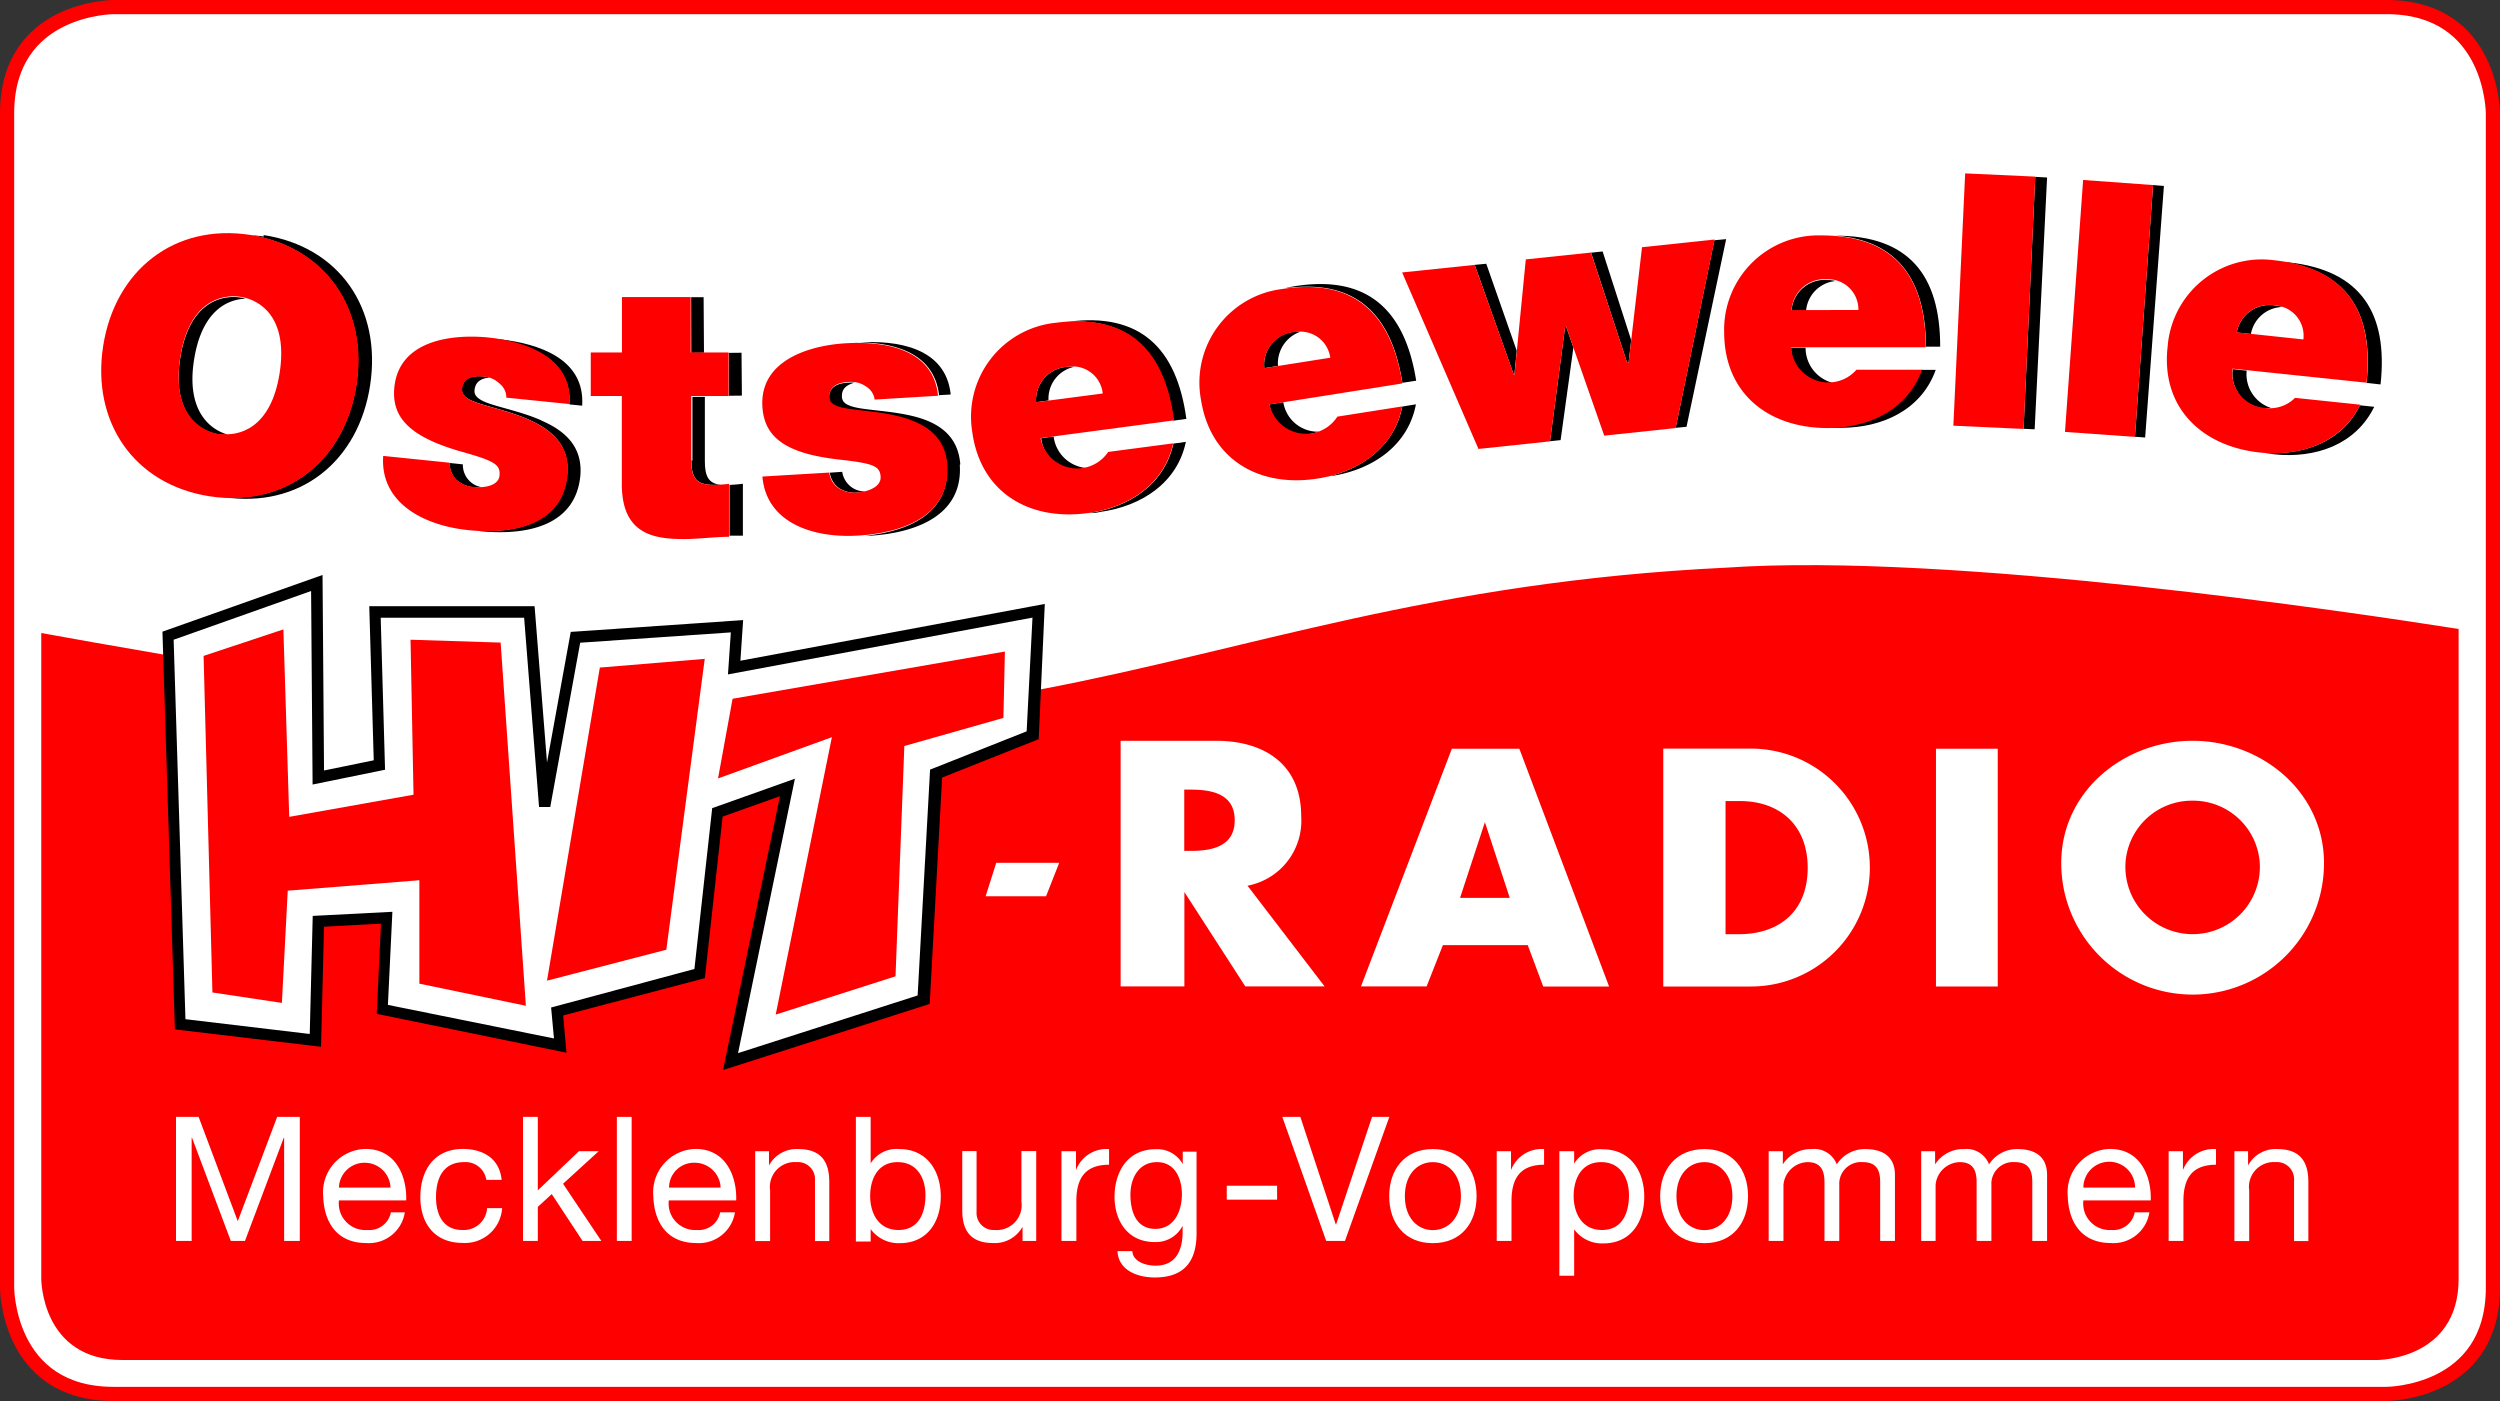 <svg id="Layer_2" data-name="Layer 2" xmlns="http://www.w3.org/2000/svg" viewBox="0 0 201.14 112.72"><rect x="0" y="0" width="201.14" height="112.72" fill="#333333" stroke="none"/><defs><style>.cls-1,.cls-3{fill:#fff;}.cls-1,.cls-2{stroke:red;}.cls-1{stroke-width:1.14px;}.cls-2,.cls-4{fill:red;}.cls-2{stroke-width:0.2px;}</style></defs><path class="cls-1" d="M8.57,44.21S0,44.21,0,52.76v94.48s0,8.55,8.57,8.55H191.43s8.57,0,8.57-8.55V52.76s0-8.55-8.57-8.55Z" transform="translate(0.57 -43.64)"/><path class="cls-2" d="M138.34,89.41c-23.7,1.14-38.26,6.59-55.2,9.8l-.21,3.89-7.77,3.09-1,18.21-.6.19L57.6,129.7l4.57-22-4.61,1.64-1.43,13-11.39,3,.27,3-15.28-3.14.35-7.25-4.59.25-.24,9.66-11.75-1.4-.95-30.06c-4.27-.73-7.71-1.35-9.7-1.71v51.85s0,6.42,6.42,6.42H190.71s6.43,0,6.43-6.42V94.33c-8.46-1.33-40.67-6.16-58.81-4.92Z" transform="translate(0.57 -43.64)"/><path d="M57.61,129.7l4.57-22-4.61,1.64-1.43,13-11.4,3,.27,3-15.27-3.13.34-7.26-4.58.25-.24,9.66-11.76-1.4-1-32,12.88-4.56.12,15.73,4-.82-.36-12.4h13.3l1,12.57,1.91-10.5,13.87-.95L59,96.8l24.49-4.57L83,103.11l-7.77,3.09-1,18.21-.59.19-15.94,5.1Zm5.78-23.43-4.58,22.1,14.45-4.64,1-18.17,7.77-3.08.47-9.15L58,97.9l.23-3.38-12.12.83-2.41,13.22-.9,0L41.6,93.34H30.06l.35,12.23-5.83,1.19-.12-15.57L13.4,95.11l.95,30.53,10,1.19.24-9.5L31,117l-.36,7.49L44,127.19l-.23-2.49,11.53-3.1,1.43-12.94,6.69-2.38Z" transform="translate(0.57 -43.64)"/><path id="Shape" class="cls-3" d="M121,115.88H116.9l2-6.09h0l2,6.09Zm1.35,3.81,1.24,3.32h5.3l-7.22-19.13h-5.43L108.93,123h5.28l1.31-3.32h6.86Z" transform="translate(0.57 -43.64)"/><path id="Shape-2" data-name="Shape" class="cls-3" d="M138.25,108.09h1.16c3.2,0,5.45,1.93,5.46,5.35,0,3.74-2.53,5.36-5.5,5.36h-1.11V108.09Zm-5,14.92h7.05a9.57,9.57,0,1,0,0-19.14h-7.05V123Z" transform="translate(0.57 -43.64)"/><rect class="cls-3" x="155.76" y="60.24" width="4.97" height="19.13"/><path id="Shape-3" data-name="Shape" class="cls-3" d="M175.83,108.06a5.37,5.37,0,0,1,5.41,5,5.41,5.41,0,1,1-10.8,0,5.35,5.35,0,0,1,5.39-5m0-4.82c-5.5,0-10.57,4.06-10.56,9.85a10.57,10.57,0,0,0,21.14,0c0-5.79-5.08-9.85-10.58-9.85" transform="translate(0.57 -43.64)"/><path id="Shape-4" data-name="Shape" class="cls-3" d="M94.71,107.17h.5c1.67,0,3.56.31,3.56,2.46s-1.89,2.47-3.56,2.47h-.5Zm5.09,7.73a5.32,5.32,0,0,0,4.32-5.58c0-4.22-3-6.08-6.86-6.08H89.59V123h5.13v-7.59h0L99.62,123H106L99.8,114.9Z" transform="translate(0.57 -43.64)"/><polyline id="Path" class="cls-3" points="80.14 69.46 79.3 72.11 84.16 72.11 85.22 69.42 80.14 69.42"/><polygon id="Path-2" data-name="Path" class="cls-4" points="16.38 52.77 17.09 79.85 22.68 80.69 23.15 71.66 33.74 70.82 33.74 79.14 42.31 80.92 40.28 51.7 33.03 51.47 33.27 63.94 23.27 65.72 22.8 50.64 16.38 52.77"/><polygon id="Path-3" data-name="Path" class="cls-4" points="48.26 53.71 56.7 53.01 53.61 76.41 44.01 78.9 48.26 53.71"/><polygon id="Path-4" data-name="Path" class="cls-4" points="58.94 56.22 57.77 62.63 66.93 59.31 62.41 81.63 72.05 78.55 72.76 60.02 80.73 57.76 80.85 52.42 58.94 56.22"/><polygon id="Path-5" data-name="Path" class="cls-3" points="14.16 89.86 15.98 89.86 19.13 98.25 22.3 89.86 24.12 89.86 24.12 99.84 22.86 99.84 22.86 91.54 22.83 91.54 19.71 99.84 18.57 99.84 15.45 91.54 15.42 91.54 15.42 99.84 14.16 99.84 14.16 89.86"/><path id="Shape-5" data-name="Shape" class="cls-3" d="M32,141.19a2.92,2.92,0,0,1-3.1,2.46c-2.31,0-3.4-1.59-3.47-3.8a3.49,3.49,0,0,1,3.4-3.77c2.57,0,3.35,2.39,3.28,4.14H26.7A2.14,2.14,0,0,0,29,142.6a1.76,1.76,0,0,0,1.88-1.42H32Zm-1.15-2a2.08,2.08,0,0,0-2.08-2,2.06,2.06,0,0,0-2.07,2Z" transform="translate(0.57 -43.64)"/><path id="Path-6" data-name="Path" class="cls-3" d="M38.56,138.58a1.69,1.69,0,0,0-1.79-1.44c-1.73,0-2.26,1.36-2.26,2.82s.61,2.64,2.11,2.64a1.88,1.88,0,0,0,2-1.76h1.21a3,3,0,0,1-3.19,2.8c-2.21,0-3.39-1.53-3.39-3.69s1.12-3.87,3.42-3.87c1.63,0,2.95.77,3.12,2.49H38.56Z" transform="translate(0.57 -43.64)"/><polygon id="Path-7" data-name="Path" class="cls-3" points="42.08 89.86 43.27 89.86 43.27 95.77 46.58 92.62 48.17 92.62 45.3 95.24 48.38 99.84 46.87 99.84 44.39 96.07 43.27 97.1 43.27 99.84 42.08 99.84 42.08 89.86"/><polygon id="Path-8" data-name="Path" class="cls-3" points="49.63 89.86 50.82 89.86 50.82 99.84 49.63 99.84 49.63 89.86"/><path id="Shape-6" data-name="Shape" class="cls-3" d="M58.56,141.19a2.93,2.93,0,0,1-3.1,2.46c-2.31,0-3.4-1.59-3.47-3.8a3.49,3.49,0,0,1,3.4-3.77c2.56,0,3.34,2.39,3.27,4.14H53.24a2.13,2.13,0,0,0,2.25,2.38,1.75,1.75,0,0,0,1.88-1.42h1.19Zm-1.15-2a2.09,2.09,0,0,0-2.09-2,2,2,0,0,0-2.06,2Z" transform="translate(0.57 -43.64)"/><path id="Path-9" data-name="Path" class="cls-3" d="M60.18,136.26H61.3v1.15h0a2.51,2.51,0,0,1,2.35-1.32c1.91,0,2.5,1.09,2.5,2.65v4.75H65v-4.9a1.37,1.37,0,0,0-1.47-1.45,2,2,0,0,0-2.14,2.27v4.08H60.19v-7.23Z" transform="translate(0.57 -43.64)"/><path id="Shape-7" data-name="Shape" class="cls-3" d="M68.29,133.5h1.19v3.74h0a2.44,2.44,0,0,1,2.31-1.15c2.22,0,3.33,1.76,3.33,3.81s-1.09,3.76-3.3,3.76a2.77,2.77,0,0,1-2.34-1.13h0v1H68.29v-10Zm3.36,3.64c-1.6,0-2.21,1.37-2.21,2.72s.64,2.74,2.28,2.74,2.17-1.39,2.17-2.8-.7-2.66-2.24-2.66Z" transform="translate(0.57 -43.64)"/><path id="Path-10" data-name="Path" class="cls-3" d="M82.82,143.48H81.7v-1.14h0a2.54,2.54,0,0,1-2.36,1.31c-1.9,0-2.49-1.09-2.49-2.64v-4.76H78v4.9a1.37,1.37,0,0,0,1.47,1.45,2,2,0,0,0,2.14-2.27v-4.08h1.19v7.23Z" transform="translate(0.57 -43.64)"/><path id="Path-11" data-name="Path" class="cls-3" d="M84.84,136.26H86v1.52h0a2.63,2.63,0,0,1,2.66-1.69v1.26c-1.92,0-2.63,1.09-2.63,2.92v3.21H84.83v-7.22Z" transform="translate(0.57 -43.64)"/><path id="Shape-8" data-name="Shape" class="cls-3" d="M95.7,142.87c0,2.35-1.08,3.55-3.36,3.55-1.36,0-2.93-.55-3-2.12h1.19c.06.86,1.09,1.17,1.88,1.17,1.55,0,2.17-1.12,2.17-2.74v-.47h0a2.41,2.41,0,0,1-2.25,1.31c-2.16,0-3.23-1.69-3.23-3.66,0-1.7.84-3.81,3.34-3.81a2.34,2.34,0,0,1,2.15,1.2h0v-1H95.7v6.6Zm-1.18-3.14c0-1.28-.56-2.59-2-2.59s-2.14,1.24-2.14,2.62.47,2.75,2,2.75S94.52,141.08,94.52,139.73Z" transform="translate(0.57 -43.64)"/><polygon id="Path-12" data-name="Path" class="cls-3" points="98.7 95.4 102.75 95.4 102.75 96.52 98.7 96.52 98.7 95.4"/><polygon id="Path-13" data-name="Path" class="cls-3" points="108.21 99.84 106.7 99.84 103.17 89.86 104.62 89.86 107.47 98.51 107.5 98.51 110.39 89.86 111.78 89.86 108.21 99.84"/><path id="Shape-9" data-name="Shape" class="cls-3" d="M114.71,136.09c2.3,0,3.52,1.66,3.52,3.79s-1.22,3.78-3.52,3.78-3.51-1.66-3.51-3.78S112.42,136.09,114.71,136.09Zm0,6.52c1.25,0,2.26-1,2.26-2.73s-1-2.74-2.26-2.74-2.25,1-2.25,2.74S113.47,142.61,114.71,142.61Z" transform="translate(0.57 -43.64)"/><path id="Path-14" data-name="Path" class="cls-3" d="M119.86,136.26H121v1.52h0a2.64,2.64,0,0,1,2.66-1.69v1.26c-1.92,0-2.62,1.09-2.62,2.92v3.21h-1.19v-7.22Z" transform="translate(0.57 -43.64)"/><path id="Shape-10" data-name="Shape" class="cls-3" d="M124.89,136.26h1.19v1h0a2.44,2.44,0,0,1,2.31-1.15c2.22,0,3.33,1.76,3.33,3.81s-1.09,3.76-3.3,3.76a2.77,2.77,0,0,1-2.34-1.13h0v3.73h-1.19v-10Zm3.36.88c-1.6,0-2.21,1.37-2.21,2.72s.64,2.74,2.28,2.74,2.17-1.39,2.17-2.8-.7-2.66-2.24-2.66Z" transform="translate(0.57 -43.64)"/><path id="Shape-11" data-name="Shape" class="cls-3" d="M136.56,136.09c2.29,0,3.51,1.66,3.51,3.79s-1.22,3.78-3.51,3.78S133,142,133,139.88,134.26,136.09,136.56,136.09Zm0,6.52c1.25,0,2.25-1,2.25-2.73s-1-2.74-2.25-2.74-2.25,1-2.25,2.74S135.31,142.61,136.56,142.61Z" transform="translate(0.57 -43.64)"/><path id="Path-15" data-name="Path" class="cls-3" d="M141.75,136.26h1.12v1.06h0a2.68,2.68,0,0,1,2.34-1.23,1.93,1.93,0,0,1,2,1.23,2.68,2.68,0,0,1,2.27-1.23c1.44,0,2.41.6,2.41,2.09v5.3h-1.19v-4.74c0-.89-.25-1.6-1.4-1.6a1.75,1.75,0,0,0-1.89,1.84v4.5h-1.19v-4.74c0-.93-.3-1.6-1.36-1.6a2,2,0,0,0-1.94,1.84v4.5h-1.19v-7.22Z" transform="translate(0.57 -43.64)"/><path id="Path-16" data-name="Path" class="cls-3" d="M154,136.26h1.12v1.06h0a2.68,2.68,0,0,1,2.34-1.23,1.93,1.93,0,0,1,2,1.23,2.67,2.67,0,0,1,2.27-1.23c1.44,0,2.4.6,2.4,2.09v5.3h-1.19v-4.74c0-.89-.24-1.6-1.4-1.6a1.75,1.75,0,0,0-1.89,1.84v4.5h-1.19v-4.74c0-.93-.29-1.6-1.36-1.6a2,2,0,0,0-1.94,1.84v4.5H154v-7.22Z" transform="translate(0.57 -43.64)"/><path id="Shape-12" data-name="Shape" class="cls-3" d="M172.36,141.19a2.92,2.92,0,0,1-3.09,2.46c-2.31,0-3.41-1.59-3.48-3.8a3.49,3.49,0,0,1,3.4-3.77c2.57,0,3.35,2.39,3.28,4.14h-5.42a2.13,2.13,0,0,0,2.25,2.38,1.75,1.75,0,0,0,1.88-1.42h1.18Zm-1.15-2a2.08,2.08,0,0,0-4.16,0Z" transform="translate(0.57 -43.64)"/><path id="Path-17" data-name="Path" class="cls-3" d="M173.94,136.26h1.12v1.52h0a2.64,2.64,0,0,1,2.66-1.69v1.26c-1.92,0-2.62,1.09-2.62,2.92v3.21h-1.19v-7.22Z" transform="translate(0.57 -43.64)"/><path id="Path-18" data-name="Path" class="cls-3" d="M179.18,136.26h1.12v1.15h0a2.51,2.51,0,0,1,2.35-1.32c1.91,0,2.5,1.09,2.5,2.65v4.75H184v-4.9a1.37,1.37,0,0,0-1.47-1.45,2,2,0,0,0-2.14,2.27v4.08h-1.19v-7.23Z" transform="translate(0.57 -43.64)"/><g id="Group"><path id="Path-19" data-name="Path" d="M17.77,78.61c-1.52-.42-3.36-2-2.73-6,.6-3.87,2.6-4.89,4.16-4.94a3.15,3.15,0,0,0-.42-.09c-1.58-.24-4.16.43-4.85,4.9s1.57,5.88,3.15,6.12a3.83,3.83,0,0,0,.69,0Z" transform="translate(0.57 -43.64)"/><path id="Path-20" data-name="Path" d="M20.66,62.67c-.32-.05-.65-.08-1-.1,6,1,9.37,6,8.43,12.06-.9,5.79-5.2,9.45-10.82,9l.13,0c6.12.94,10.87-2.83,11.81-9s-2.47-11.14-8.58-12.08Z" transform="translate(0.57 -43.64)"/></g><g id="Group-2" data-name="Group"><path id="Path-21" data-name="Path" d="M45.27,76.18l1,.1c.24-3.78-3.5-5-6.68-5.35l-.53-.05c3,.41,6.4,1.73,6.18,5.3Z" transform="translate(0.57 -43.64)"/><path id="Path-22" data-name="Path" d="M38.15,82.83a1.77,1.77,0,0,1-.93-.48A1.82,1.82,0,0,1,36.67,81l-1.06-.11a1.85,1.85,0,0,0,.55,1.37,2.34,2.34,0,0,0,1.46.58,2.31,2.31,0,0,0,.53,0Z" transform="translate(0.57 -43.64)"/><path id="Path-23" data-name="Path" d="M43,77.47c-1.81-.81-3.93-1.13-4.82-1.62-.3-.17-.62-.4-.57-.83.07-.71.59-.94,1.19-1a2,2,0,0,0-.41-.09c-.79-.08-1.71,0-1.81,1,0,.42.27.65.57.83.9.5,3,.83,4.82,1.64s3.34,2.06,3.09,4.47c-.4,3.82-4,4.67-7.34,4.46l.4.05c3.57.35,7.59-.36,8-4.44.22-2.41-1.31-3.68-3.12-4.46Z" transform="translate(0.57 -43.64)"/></g><g id="Group-3" data-name="Group"><path id="Path-24" data-name="Path" d="M55.06,80.65c0,1.36.32,2,1.74,2,.2,0,.41,0,.61,0-1-.12-1.27-.72-1.27-1.92l0-5.16h-1v5.15Z" transform="translate(0.57 -43.64)"/><path id="Path-25" data-name="Path" d="M58.09,86.74c.37,0,.75,0,1.11,0l0-4.18a9.83,9.83,0,0,1-1.08.09v4.14Z" transform="translate(0.57 -43.64)"/><polygon id="Path-26" data-name="Path" points="55.62 28.39 56.64 28.38 56.61 23.91 55.61 23.91 55.62 28.39"/><polygon id="Path-27" data-name="Path" points="58.64 31.84 59.69 31.83 59.66 28.38 58.64 28.39 58.64 31.84"/></g><g id="Group-4" data-name="Group"><path id="Path-28" data-name="Path" d="M76.69,81c-.17-2.41-1.89-3.41-3.81-3.88s-4.06-.47-5-.81c-.33-.12-.68-.29-.71-.72-.05-.73.45-1,1-1.16a1.76,1.76,0,0,0-.4,0c-.79,0-1.69.28-1.63,1.24,0,.42.38.61.7.73,1,.34,3.1.32,5,.83s3.62,1.5,3.77,3.91c.24,3.85-3.17,5.27-6.57,5.6l.44,0c3.6-.23,7.44-1.61,7.17-5.7Z" transform="translate(0.57 -43.64)"/><path id="Path-29" data-name="Path" d="M74.92,75.44l1-.06c-.39-3.77-4.29-4.4-7.47-4.18l-.47,0c3.06-.1,6.57.66,7,4.2Z" transform="translate(0.57 -43.64)"/><path id="Path-30" data-name="Path" d="M67.19,81.6l-1,.07a1.86,1.86,0,0,0,.76,1.25,2.32,2.32,0,0,0,1.53.34c.16,0,.33,0,.51-.07a1.93,1.93,0,0,1-1-.32A1.88,1.88,0,0,1,67.19,81.6Z" transform="translate(0.57 -43.64)"/></g><g id="Group-5" data-name="Group"><path id="Path-31" data-name="Path" d="M93.88,77.48l1-.14c-.77-5.69-3.72-8.59-9.55-7.81h0c5.17-.31,7.82,2.59,8.53,8Z" transform="translate(0.57 -43.64)"/><path id="Path-32" data-name="Path" d="M85.35,73.15A2.68,2.68,0,0,0,82.79,76l1-.14a2.61,2.61,0,0,1,2.09-2.71,2.84,2.84,0,0,0-.58,0Z" transform="translate(0.57 -43.64)"/><path id="Path-33" data-name="Path" d="M86.38,81.37l.41-.08a2.9,2.9,0,0,1-2.59-2.53l-1,.14a2.82,2.82,0,0,0,3.23,2.47Z" transform="translate(0.57 -43.64)"/><path id="Path-34" data-name="Path" d="M87,84.92c.31,0,.62,0,.93-.09,3.33-.45,6.22-2.33,6.91-5.64l-1,.14c-.71,3.26-3.52,5.12-6.79,5.59Z" transform="translate(0.57 -43.64)"/></g><g id="Group-6" data-name="Group"><path id="Path-35" data-name="Path" d="M101.15,73.26l1.1-.18a2.7,2.7,0,0,1,1.8-2.75,2,2,0,0,0-.42,0,2.66,2.66,0,0,0-2.48,2.9Z" transform="translate(0.57 -43.64)"/><path id="Path-36" data-name="Path" d="M106.32,81.94a2,2,0,0,0,.24,0c3.32-.52,6.16-2.45,6.79-5.77l-1.1.18c-.57,3-3,4.91-5.93,5.62Z" transform="translate(0.57 -43.64)"/><path id="Path-37" data-name="Path" d="M112.26,74.44l1.11-.17c-.9-5.68-3.91-8.52-9.72-7.61a7,7,0,0,0-.82.17c5.61-.77,8.55,2,9.43,7.61Z" transform="translate(0.57 -43.64)"/><path id="Path-38" data-name="Path" d="M104.87,78.54a3.56,3.56,0,0,0,.68-.17A2.81,2.81,0,0,1,102.68,76l-1.1.17a2.78,2.78,0,0,0,3.29,2.39Z" transform="translate(0.57 -43.64)"/></g><g id="Group-7" data-name="Group"><polygon id="Path-39" data-name="Path" points="130.91 29.18 131.03 29.17 131.24 27.37 128.94 20.23 128.01 20.33 130.91 29.18"/><polygon id="Path-40" data-name="Path" points="121.79 30.14 121.84 30.14 122.03 28.22 119.58 21.22 118.65 21.31 121.79 30.14"/><polygon id="Path-41" data-name="Path" points="125.99 26.24 125.93 26.25 124.71 35.5 125.56 35.41 126.59 27.96 125.99 26.24"/><polygon id="Path-42" data-name="Path" points="137.93 19.33 134.82 34.42 135.69 34.34 138.88 19.24 137.93 19.33"/></g><g id="b"><path id="Path-43" data-name="Path" d="M146.56,78.06c.34,0,.68,0,1,0,3.36,0,6.47-1.47,7.61-4.66H154c-1.15,3.1-4.18,4.57-7.48,4.61Z" transform="translate(0.57 -43.64)"/><path id="Path-44" data-name="Path" d="M146.44,74.44a3.11,3.11,0,0,0,.43,0,2.91,2.91,0,0,1-2.17-2.83h-1.16a2.8,2.8,0,0,0,2.9,2.86Z" transform="translate(0.57 -43.64)"/><path id="Path-45" data-name="Path" d="M154.38,71.53h1.15c0-5.75-2.53-8.92-8.4-8.93h0c5,.4,7.23,3.59,7.26,8.93Z" transform="translate(0.57 -43.64)"/><path id="Path-46" data-name="Path" d="M143.57,68.65h1.17a2.62,2.62,0,0,1,2.38-2.4,2.75,2.75,0,0,0-.65-.08,2.67,2.67,0,0,0-2.9,2.49Z" transform="translate(0.57 -43.64)"/></g><polygon id="Path-47" data-name="Path" points="163.75 14.23 162.81 34.5 163.7 34.54 164.7 14.28 163.75 14.23"/><polygon id="Path-48" data-name="Path" points="173.23 14.89 171.77 35.14 172.59 35.2 174.1 14.96 173.23 14.89"/><path id="Path-49" data-name="Path" d="M179.39,70.39l1.14.12a2.64,2.64,0,0,1,2.55-2.17,3,3,0,0,0-.54-.11,2.68,2.68,0,0,0-3.15,2.16Z" transform="translate(0.57 -43.64)"/><path id="Path-50" data-name="Path" d="M181.62,76.46a4.47,4.47,0,0,0,.52,0,2.84,2.84,0,0,1-1.95-3l-1.12-.12a2.79,2.79,0,0,0,2.55,3.16Z" transform="translate(0.57 -43.64)"/><path id="Path-51" data-name="Path" d="M181.69,80.09l.69.1c3.35.36,6.59-.78,8.07-3.82l-1.15-.12c-1.41,2.89-4.43,4-7.61,3.84Z" transform="translate(0.57 -43.64)"/><path id="Path-52" data-name="Path" d="M183.57,64.72l-.33,0c5.21.85,7.17,4.3,6.6,9.73l1.12.12c.62-5.71-1.56-9.19-7.39-9.82Z" transform="translate(0.57 -43.64)"/><path id="Shape-13" data-name="Shape" class="cls-4" d="M19.56,62.54c6.1.94,9.51,6,8.56,12.09s-5.71,9.89-11.82,8.94-9.52-6-8.57-12.09S13.45,61.6,19.56,62.54Zm-2.48,16c1.58.24,4.16-.43,4.85-4.9s-1.57-5.88-3.15-6.12-4.16.42-4.85,4.89S15.5,78.33,17.08,78.57Z" transform="translate(0.57 -43.64)"/><path id="Path-53" data-name="Path" class="cls-4" d="M40.17,75.68a1.44,1.44,0,0,0-.54-1.17,2,2,0,0,0-1.2-.56c-.8-.08-1.72,0-1.82,1,0,.42.28.66.58.83.89.5,3,.83,4.81,1.64s3.34,2.06,3.09,4.47c-.42,4.07-4.45,4.77-8,4.4S30,84.12,30.26,80.32l5.36.55a1.82,1.82,0,0,0,.55,1.37,2.25,2.25,0,0,0,1.45.58c.74.08,1.93-.08,2-.93s-.36-1.15-2.92-1.87c-4.21-1.18-5.8-2.72-5.54-5.24.39-3.71,4.48-4.26,7.43-4,3.17.32,6.91,1.6,6.67,5.37l-5.11-.52Z" transform="translate(0.57 -43.64)"/><path id="Path-54" data-name="Path" class="cls-4" d="M55.05,72h3V75.5h-3v5.15c0,1.37.32,2,1.75,2a11.13,11.13,0,0,0,1.28-.08v4.26c-1.14,0-2.42.18-3.62.18-2.39,0-5-.36-5-4.41V75.5h-2.5V72h2.51V67.54H55V72Z" transform="translate(0.57 -43.64)"/><path id="Path-55" data-name="Path" class="cls-4" d="M69.8,75.79a1.44,1.44,0,0,0-.72-1.07,2,2,0,0,0-1.28-.35c-.79,0-1.69.28-1.64,1.24,0,.42.39.61.71.73,1,.34,3.1.32,5,.83s3.63,1.5,3.78,3.91c.25,4.09-3.61,5.43-7.19,5.65s-7.37-1-7.69-4.75l5.38-.32a1.76,1.76,0,0,0,.76,1.26,2.32,2.32,0,0,0,1.53.34c.74-.05,1.89-.41,1.84-1.26s-.55-1.07-3.2-1.37c-4.34-.47-6.15-1.73-6.31-4.26-.23-3.72,3.73-4.93,6.68-5.11,3.19-.19,7.08.45,7.45,4.22l-5.11.31Z" transform="translate(0.57 -43.64)"/><path id="Shape-14" data-name="Shape" class="cls-4" d="M83.15,78.89A3,3,0,0,0,88.59,80l5.23-.69c-.72,3.31-3.6,5.18-6.94,5.62-4.69.61-8.58-1.69-9.23-6.57a7.59,7.59,0,0,1,6.72-8.75c5.82-.76,8.77,2.15,9.52,7.85L83.15,78.89Zm5-3.61a2.43,2.43,0,0,0-2.79-2.13A2.68,2.68,0,0,0,82.79,76l5.35-.7Z" transform="translate(0.57 -43.64)"/><path id="Shape-15" data-name="Shape" class="cls-4" d="M101.57,76.16a3,3,0,0,0,5.46,1l5.21-.82c-.62,3.32-3.46,5.27-6.78,5.8-4.67.74-8.63-1.46-9.4-6.32a7.58,7.58,0,0,1,6.48-8.92c5.8-.92,8.82,1.92,9.72,7.59l-10.69,1.69Zm4.89-3.74a2.43,2.43,0,0,0-2.84-2.06,2.67,2.67,0,0,0-2.48,2.9l5.32-.84Z" transform="translate(0.57 -43.64)"/><polygon id="Path-56" data-name="Path" class="cls-4" points="134.82 34.44 129.07 35.05 125.99 26.25 125.93 26.25 124.71 35.51 118.95 36.12 112.81 21.92 118.65 21.31 121.8 30.16 121.85 30.15 122.76 20.87 128 20.32 130.92 29.2 131.03 29.18 132.11 19.89 137.95 19.27 134.82 34.44"/><path id="a" class="cls-4" d="M143.54,71.58a3,3,0,0,0,5.25,1.81l5.28,0c-1.13,3.19-4.23,4.68-7.59,4.69-4.74,0-8.31-2.75-8.33-7.68a7.59,7.59,0,0,1,7.78-7.82c5.88,0,8.42,3.24,8.44,9l-10.83,0Zm5.41-3a2.43,2.43,0,0,0-2.49-2.47,2.66,2.66,0,0,0-2.89,2.48Z" transform="translate(0.57 -43.64)"/><polygon id="c" class="cls-4" points="158.11 13.95 163.75 14.21 162.81 34.51 157.16 34.25 158.11 13.95"/><polygon class="cls-4" points="167.6 14.48 173.23 14.89 171.77 35.15 166.14 34.75 167.6 14.48"/><path class="cls-4" d="M179.05,73.3a2.8,2.8,0,0,0,2.57,3.15,2.85,2.85,0,0,0,2.46-.8l5.25.55c-1.47,3-4.71,4.2-8.06,3.85-4.7-.49-8-3.63-7.44-8.53a7.59,7.59,0,0,1,8.58-6.94c5.84.62,8,4.13,7.42,9.85L179.05,73.3Zm5.7-2.35a2.44,2.44,0,0,0-2.21-2.73,2.69,2.69,0,0,0-3.15,2.16Z" transform="translate(0.57 -43.64)"/></svg>